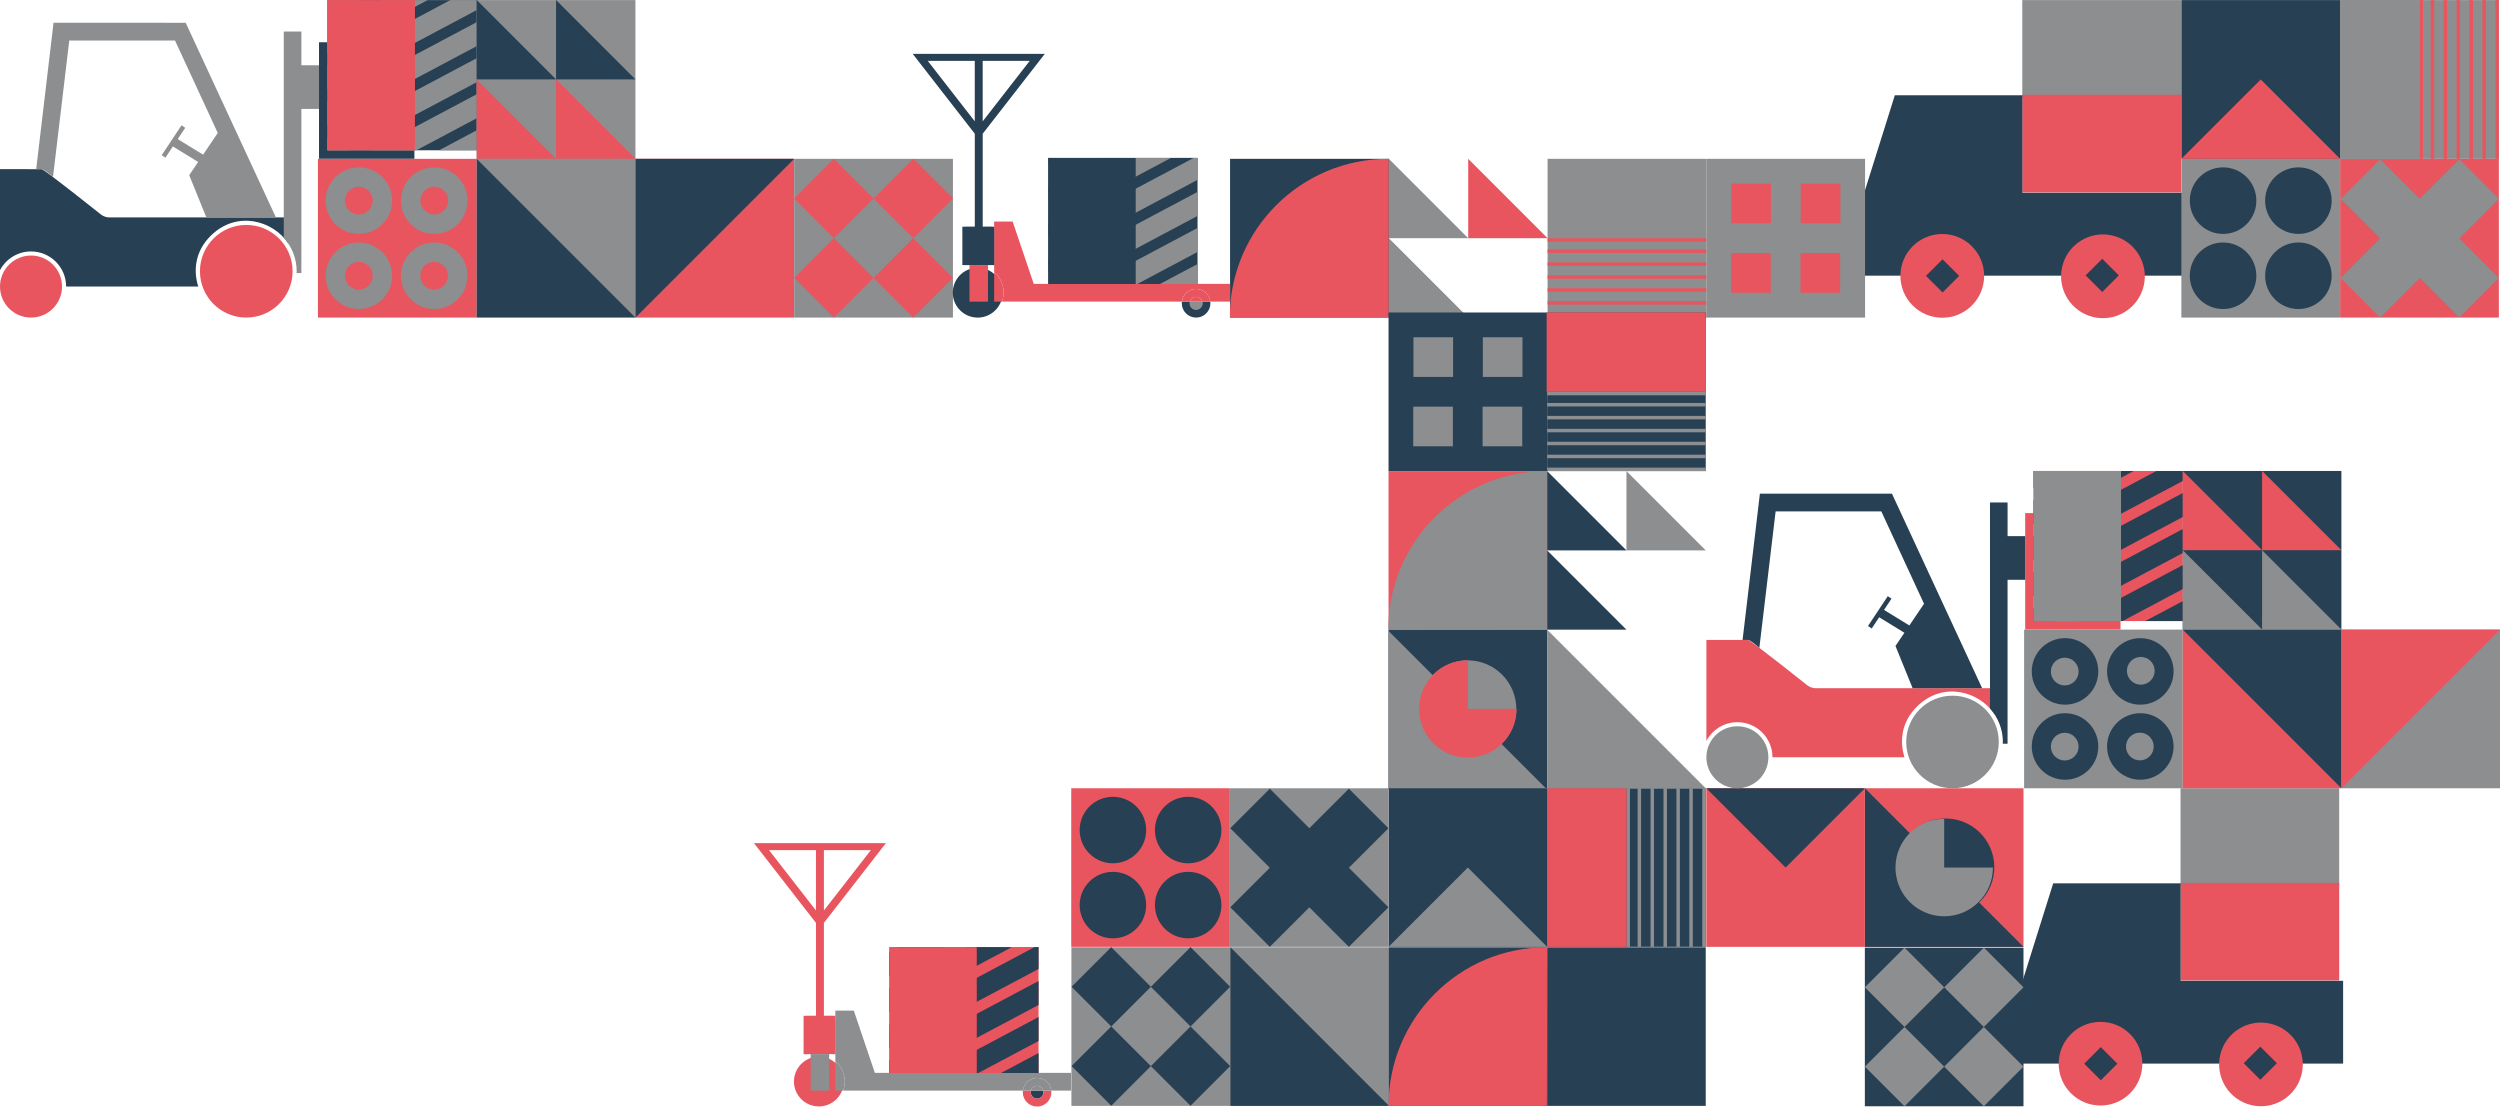 <?xml version="1.0" encoding="utf-8"?>
<!-- Generator: Adobe Illustrator 23.0.3, SVG Export Plug-In . SVG Version: 6.00 Build 0)  -->
<svg version="1.1" id="Background" xmlns="http://www.w3.org/2000/svg" xmlns:xlink="http://www.w3.org/1999/xlink" x="0px" y="0px"
	 viewBox="0 0 1812.87 802.42" style="enable-background:new 0 0 1812.87 802.42;" xml:space="preserve">
<style type="text/css">
	.st0{fill:#E8555E;}
	.st1{fill:#8C8E90;}
	.st2{fill:#284054;}
	.st3{display:none;fill:#8C8E90;}
</style>
<g>
	<g>
		<rect x="460.78" y="115.17" class="st0" width="115.12" height="115.12"/>
		<rect x="575.9" y="115.17" class="st1" width="115.12" height="115.12"/>
		<path class="st0" d="M604.68,172.73l28.78,28.78l-28.78,28.78l-28.78-28.78L604.68,172.73z M691.02,143.95l-28.78-28.78
			l-28.78,28.78l28.78,28.78L691.02,143.95z M633.46,201.51l28.78,28.78l28.78-28.78l-28.78-28.78L633.46,201.51z M604.68,115.17
			l-28.78,28.78l28.78,28.78l28.78-28.78L604.68,115.17z"/>
		<polygon class="st2" points="575.9,115.17 460.78,230.29 460.78,115.17 		"/>
	</g>
	<g>
		<rect x="1466.45" y="0.06" class="st1" width="115.18" height="70.84"/>
		<rect x="1466.45" y="68.75" class="st0" width="115.18" height="70.84"/>
		<rect x="1696.92" y="0.06" class="st1" width="115.12" height="115.12"/>
		<rect x="1696.92" y="115.17" class="st0" width="115.12" height="115.12"/>
		<polygon class="st2" points="1466.53,139.82 1466.53,69.06 1374.03,69.06 1351.83,139.82 1351.83,139.82 1351.83,199.92 
			1584.47,199.92 1584.47,139.82 		"/>
		
			<ellipse transform="matrix(0.707 -0.707 0.707 0.707 271.209 1054.592)" class="st0" cx="1408.61" cy="199.92" rx="30.37" ry="30.37"/>
		
			<ellipse transform="matrix(0.23 -0.973 0.973 0.23 979.76 1637.816)" class="st0" cx="1524.61" cy="199.92" rx="30.37" ry="30.37"/>
		<rect x="1581.81" y="0.06" class="st2" width="115.12" height="115.12"/>
		
			<rect x="1400.3" y="191.41" transform="matrix(0.707 -0.707 0.707 0.707 271.265 1054.731)" class="st2" width="17.02" height="17.02"/>
		
			<rect x="1516.1" y="191.04" transform="matrix(0.707 -0.707 0.707 0.707 305.443 1136.513)" class="st2" width="17.02" height="17.02"/>
		<rect x="1581.81" y="115.17" class="st1" width="115.12" height="115.12"/>
		<polygon class="st0" points="1581.81,115.17 1696.93,115.17 1639.37,57.61 		"/>
		<path class="st1" d="M1783.34,172.9l28.7,28.7l-28.7,28.7l-28.7-28.7l-28.7,28.7l-28.7-28.7l28.7-28.7l-28.7-28.7l28.7-28.7
			l28.7,28.7l28.7-28.7l28.7,28.7L1783.34,172.9z"/>
		<path class="st2" d="M1636.19,145.5c0,13.33-10.8,24.13-24.13,24.13s-24.13-10.8-24.13-24.13c0-13.33,10.8-24.13,24.13-24.13
			S1636.19,132.17,1636.19,145.5z M1666.68,121.37c-13.33,0-24.13,10.8-24.13,24.13c0,13.33,10.8,24.13,24.13,24.13
			c13.33,0,24.13-10.8,24.13-24.13C1690.82,132.17,1680.01,121.37,1666.68,121.37z M1612.05,175.83c-13.33,0-24.13,10.8-24.13,24.13
			c0,13.33,10.8,24.13,24.13,24.13s24.13-10.8,24.13-24.13C1636.19,186.64,1625.38,175.83,1612.05,175.83z M1666.68,175.83
			c-13.33,0-24.13,10.8-24.13,24.13c0,13.33,10.8,24.13,24.13,24.13c13.33,0,24.13-10.8,24.13-24.13
			C1690.82,186.64,1680.01,175.83,1666.68,175.83z"/>
		<path class="st0" d="M1757.03,0.06v115.1h-2.51V0.06H1757.03z M1762.61,0.06v115.1h2.51V0.06H1762.61z M1771.99,0.06v115.1h2.51
			V0.06H1771.99z M1781.37,0.06v115.1h2.51V0.06H1781.37z M1790.76,0.06v115.1h2.51V0.06H1790.76z M1800.14,0.06v115.1h2.51V0.06
			H1800.14z M1809.52,0.06v115.1h2.51V0.06H1809.52z"/>
		
			<rect x="1668.21" y="28.77" transform="matrix(6.123234e-17 -1 1 6.123234e-17 1668.151 1783.369)" class="st1" width="115.1" height="57.68"/>
	</g>
	<g>
		<rect x="1237.33" y="115.17" class="st1" width="115.12" height="115.12"/>
		<path class="st0" d="M1284.19,161.94h-28.78v-28.78h28.78V161.94z M1284.03,183.53h-28.78v28.78h28.78V183.53z M1334.56,133.16
			h-28.78v28.78h28.78V133.16z M1334.39,183.53h-28.78v28.78h28.78V183.53z"/>
	</g>
	<g>
		<rect x="1122.22" y="115.17" class="st1" width="115.12" height="115.12"/>
		<path class="st0" d="M1237.33,175.28h-115.1v-2.51h115.1V175.28z M1237.33,180.86h-115.1v2.51h115.1V180.86z M1237.33,190.24
			h-115.1v2.51h115.1V190.24z M1237.33,199.63h-115.1v2.51h115.1V199.63z M1237.33,209.01h-115.1v2.51h115.1V209.01z M1237.33,218.4
			h-115.1v2.51h115.1V218.4z M1237.33,227.78h-115.1v2.51h115.1V227.78z"/>
	</g>
	<g>
		<rect x="891.98" y="115.17" class="st2" width="115.12" height="115.12"/>
		<polygon class="st1" points="1064.67,172.73 1007.11,172.73 1007.11,115.17 		"/>
		<polygon class="st0" points="1122.23,172.73 1064.67,172.73 1064.67,115.17 		"/>
		<polygon class="st1" points="1064.67,230.29 1007.11,230.29 1007.11,172.73 		"/>
		<path class="st0" d="M891.81,229.92c0-63.37,51.46-114.75,114.93-114.75h0.19v114.93l-115.12,0.19V229.92z"/>
	</g>
	<g>
		
			<ellipse transform="matrix(0.16 -0.987 0.987 0.16 386.064 878.192)" class="st2" cx="709.13" cy="212.21" rx="18.08" ry="18.08"/>
		<path class="st1" d="M867.36,224.55c2.56,0,4.64-2.08,4.64-4.63c0-0.41-0.06-0.81-0.16-1.19h-8.95c-0.1,0.38-0.16,0.78-0.16,1.19
			C862.73,222.47,864.81,224.55,867.36,224.55z"/>
		<path class="st2" d="M871.99,219.92c0,2.55-2.08,4.63-4.64,4.63c-2.55,0-4.63-2.08-4.63-4.63c0-0.41,0.06-0.81,0.16-1.19h-5.83
			c-0.04,0.39-0.07,0.79-0.07,1.19c0,5.74,4.65,10.38,10.37,10.38c5.74,0,10.38-4.64,10.38-10.38c0-0.4-0.03-0.8-0.07-1.19h-5.83
			C871.94,219.11,871.99,219.5,871.99,219.92z"/>
		<path class="st0" d="M892.01,205.85H749.61l-15.29-45.19H720.9v5.74v25.79v5.34c0.69,0.44,1.39,0.91,2.08,1.44
			c5.22,6.85,5.84,14,3.62,19.74h130.45c0.59-5.17,4.98-9.19,10.3-9.19c5.33,0,9.72,4.02,10.31,9.19h14.35V205.85z"/>
		<path class="st0" d="M722.98,198.98c-0.69-0.53-1.38-1-2.08-1.44v21.18h5.7C728.82,212.98,728.2,205.83,722.98,198.98z"/>
		<path class="st0" d="M867.36,215.28c-2.14,0-3.94,1.46-4.47,3.44h8.95C871.31,216.74,869.5,215.28,867.36,215.28z"/>
		<path class="st0" d="M867.36,209.54c-5.32,0-9.71,4.02-10.3,9.19h5.83c0.53-1.98,2.33-3.44,4.47-3.44c2.15,0,3.95,1.46,4.48,3.44
			h5.83C877.08,213.56,872.69,209.54,867.36,209.54z"/>
		<path class="st2" d="M718.99,164.49h-6.38V97.34v-0.38l45.03-57.9h-45.03h-5.76h-45.02l45.02,57.89v0.39h0.01v67.15h-6.38
			c-1.07,0-1.92,0.87-1.92,1.92v25.79h4.46v-17.49c0-3.7,3-6.7,6.71-6.7c3.7,0,6.7,3,6.7,6.7v17.49h4.47v-25.79
			C720.9,165.35,720.05,164.49,718.99,164.49z M746.7,44.14l-34.1,43.84V44.14H746.7z M672.76,44.14h34.09v43.84L672.76,44.14z"/>
		<rect x="697.85" y="164.39" class="st2" width="23.05" height="27.81"/>
		<rect x="760.12" y="114.48" class="st2" width="108.29" height="91.46"/>
		<rect x="703.02" y="192.2" class="st0" width="13.41" height="26.53"/>
		<polygon class="st1" points="760.12,118.25 760.12,135.66 799.78,114.59 767.02,114.59 		"/>
		<path class="st1" d="M841.1,205.95l27.34-14.53v14.53H841.1z M824.66,205.95l43.78-23.26v-17.41l-76.55,40.67H824.66z
			 M816.22,114.59l-56.1,29.81v17.41l88.86-47.22H816.22z M760.12,205.95h15.33l92.99-49.41v-17.41l-108.32,57.56V205.95z
			 M865.43,114.59l-105.31,55.95v17.41l108.32-57.56v-15.8H865.43z"/>
		<rect x="760.12" y="114.59" class="st2" width="63.44" height="91.36"/>
	</g>
	<g>
		<rect x="345.66" y="0.06" class="st1" width="115.12" height="115.12"/>
		<rect x="230.55" y="115.17" class="st0" width="115.12" height="115.12"/>
		<rect x="345.66" y="115.17" class="st2" width="115.12" height="115.12"/>
		<polygon class="st1" points="460.78,230.29 345.66,115.17 460.78,115.17 		"/>
		<path class="st0" d="M178.58,163.11c-18.55,0-33.58,15.04-33.58,33.59c0,18.55,15.03,33.59,33.58,33.59
			c18.55,0,33.59-15.04,33.59-33.59C212.17,178.15,197.13,163.11,178.58,163.11L178.58,163.11z"/>
		<path class="st2" d="M78.96,157.66c-1.77,0-4.3-0.92-5.66-2.04c0,0-41.34-32.95-43.1-32.95H0v34.99v38.24
			c4.28-8.06,12.75-13.57,22.49-13.57c14.05,0,25.46,11.42,25.46,25.46h95.81c-3.56-11.18-2.64-25.54,9.39-37.16
			c18.86-18.23,44.86-10.61,55.83,5.79v-18.77H78.96z"/>
		<path class="st0" d="M0,207.8c0-12.43,10.07-22.5,22.49-22.5s22.49,10.07,22.49,22.5c0,12.42-10.07,22.49-22.49,22.49
			S0,220.22,0,207.8z"/>
		<rect x="237.43" y="0.06" class="st2" width="108.29" height="108.91"/>
		<polygon class="st2" points="237.48,108.96 237.48,30.64 231.33,30.64 231.33,108.96 231.33,115.12 237.48,115.12 300.5,115.12 
			300.5,108.96 		"/>
		<path class="st1" d="M218.55,47.32V22.89h-12.77v149.48c5.79,6.48,9.35,14.99,9.35,24.34c0,0.44-0.06,0.86-0.07,1.29h3.48v-10.16
			v-21.76v-31.69V106.4V79.01h12.78V47.32H218.55z"/>
		<path class="st1" d="M318.41,108.97l27.34-14.53v14.53H318.41z M301.96,108.97l43.78-23.26V68.3l-76.55,40.67H301.96z
			 M237.43,0.06v12.48l23.49-12.48H237.43z M237.43,64.83L345.75,7.27V0.06h-19.18l-89.14,47.36V64.83z M277.36,0.06l-39.93,21.22
			v17.41l72.7-38.63H277.36z M237.43,108.97h15.33l92.99-49.41V42.15L237.43,99.71V108.97z M237.43,90.97l108.32-57.56V16.01
			L237.43,73.57V90.97z"/>
		<path class="st1" d="M284.37,145.5c0,13.33-10.8,24.13-24.13,24.13c-13.33,0-24.13-10.8-24.13-24.13
			c0-13.33,10.8-24.13,24.13-24.13C273.57,121.37,284.37,132.17,284.37,145.5z M314.87,121.37c-13.33,0-24.13,10.8-24.13,24.13
			c0,13.33,10.8,24.13,24.13,24.13c13.33,0,24.13-10.8,24.13-24.13C339,132.17,328.2,121.37,314.87,121.37z M260.24,175.83
			c-13.33,0-24.13,10.8-24.13,24.13c0,13.33,10.8,24.13,24.13,24.13c13.33,0,24.13-10.8,24.13-24.13
			C284.37,186.64,273.57,175.83,260.24,175.83z M314.87,175.83c-13.33,0-24.13,10.8-24.13,24.13c0,13.33,10.8,24.13,24.13,24.13
			c13.33,0,24.13-10.8,24.13-24.13C339,186.64,328.2,175.83,314.87,175.83z"/>
		
			<ellipse transform="matrix(0.707 -0.707 0.707 0.707 -26.662 226.634)" class="st0" cx="260.24" cy="145.5" rx="10.07" ry="10.07"/>
		
			<ellipse transform="matrix(0.924 -0.383 0.383 0.924 -31.713 131.571)" class="st0" cx="314.87" cy="145.5" rx="10.07" ry="10.07"/>
		
			<ellipse transform="matrix(0.707 -0.707 0.707 0.707 -65.175 242.586)" class="st0" cx="260.24" cy="199.97" rx="10.07" ry="10.07"/>
		
			<ellipse transform="matrix(0.16 -0.987 0.987 0.16 67.049 478.739)" class="st0" cx="314.87" cy="199.97" rx="10.07" ry="10.07"/>
		<polygon class="st2" points="403.22,57.56 345.66,57.56 345.66,0 		"/>
		<polygon class="st2" points="460.78,57.56 403.22,57.56 403.22,0 		"/>
		<polygon class="st0" points="403.22,115.12 345.66,115.12 345.66,57.56 		"/>
		<polygon class="st0" points="460.78,115.12 403.22,115.12 403.22,57.56 		"/>
		<rect x="237.43" y="0.06" class="st0" width="63.45" height="108.91"/>
		<path class="st1" d="M134.65,16.51c0,0-90.08-0.01-90.08-0.01l-5.75,0L26.25,122.67h3.95c1.76,0,8.23,5.71,8.23,5.71L50.23,29.4
			h76.69l30.99,67.02l-10.64,15.73l-18.38-11.27l5.43-8.2l-2.71-1.79l-14.36,21.66l2.71,1.79l5.4-8.14l18.33,11.24l-6.48,9.59
			l12.43,30.62h50.44L134.65,16.51z"/>
	</g>
</g>
<rect x="1121.9" y="571.61" class="st2" width="115" height="115"/>
<rect x="1006.9" y="226.6" class="st2" width="115" height="115"/>
<path class="st1" d="M1053.71,273.32h-28.75v-28.75h28.75V273.32z M1053.55,294.88h-28.75v28.75h28.75V294.88z M1104.03,244.57
	h-28.75v28.75h28.75V244.57z M1103.86,294.88h-28.75v28.75h28.75V294.88z"/>
<rect x="1006.9" y="341.6" class="st0" width="115" height="115"/>
<polygon class="st2" points="1179.42,399.1 1121.91,399.1 1121.91,341.6 "/>
<polygon class="st1" points="1236.92,399.1 1179.42,399.1 1179.42,341.6 "/>
<polygon class="st2" points="1179.42,456.61 1121.91,456.61 1121.91,399.1 "/>
<rect x="1006.91" y="456.61" class="st2" width="115" height="115"/>
<polygon class="st1" points="1236.9,571.61 1121.9,571.61 1121.9,456.61 "/>
<rect x="1121.91" y="226.6" class="st2" width="115" height="115"/>
<polygon class="st1" points="1121.73,572.38 1006.73,572.38 1006.73,457.37 "/>
<rect x="1006.9" y="571.61" class="st2" width="115" height="115"/>
<g>
	<rect x="1581.21" y="571.6" class="st1" width="115.07" height="70.77"/>
	<rect x="1581.21" y="640.22" class="st0" width="115.07" height="70.77"/>
	<polygon class="st2" points="1581.29,711.22 1581.29,640.53 1488.88,640.53 1466.7,711.22 1466.7,711.22 1466.7,771.26 
		1699.11,771.26 1699.11,711.22 	"/>
	
		<ellipse transform="matrix(0.707 -0.707 0.707 0.707 -99.16 1303.122)" class="st0" cx="1523.43" cy="771.26" rx="30.34" ry="30.34"/>
	
		<ellipse transform="matrix(0.23 -0.973 0.973 0.23 512.053 2189.523)" class="st0" cx="1639.32" cy="771.26" rx="30.34" ry="30.34"/>
	
		<rect x="1515.13" y="762.76" transform="matrix(0.707 -0.707 0.707 0.707 -99.103 1303.259)" class="st2" width="17" height="17"/>
	
		<rect x="1630.81" y="762.39" transform="matrix(0.707 -0.707 0.707 0.707 -64.96 1384.961)" class="st2" width="17" height="17"/>
</g>
<ellipse transform="matrix(0.707 -0.707 0.707 0.707 -51.77 903.231)" class="st1" cx="1064.41" cy="514.11" rx="35.33" ry="35.33"/>
<path class="st0" d="M1064.41,514.02v-35.24c-19.48,0-35.28,15.77-35.32,35.24h0c0,0.01,0,0.03,0,0.04s0,0.03,0,0.04
	c0,19.51,15.82,35.33,35.33,35.33v-0.09c0,0,0,0,0,0c19.51,0,35.33-15.82,35.33-35.33H1064.41z"/>
<g>
	<rect x="1352.33" y="571.61" class="st0" width="115" height="115"/>
	<polygon class="st2" points="1467.34,686.61 1352.33,686.61 1352.33,571.61 	"/>
	<rect x="1237.33" y="571.61" class="st0" width="115" height="115"/>
	
		<ellipse transform="matrix(0.083 -0.997 0.997 0.083 666.583 1982.252)" class="st2" cx="1409.83" cy="629.11" rx="35.33" ry="35.33"/>
	<path class="st1" d="M1409.83,629.11v-35.33c-19.51,0-35.33,15.82-35.33,35.33c0,1.83,0.14,3.63,0.41,5.38
		c0.18,1.17,0.41,2.32,0.71,3.45c0.15,0.56,0.3,1.12,0.48,1.68c4.47,14.38,17.89,24.82,33.74,24.82v0c0,0,0,0,0,0
		c19.51,0,35.33-15.82,35.33-35.33H1409.83z"/>
	<polygon class="st2" points="1352.33,571.61 1237.33,571.61 1294.83,629.11 	"/>
</g>
<polygon class="st1" points="1006.9,686.61 1121.91,686.61 1064.4,629.1 "/>
<g>
	<rect x="891.81" y="571.61" class="st1" width="115" height="115"/>
	<rect x="776.81" y="571.61" class="st0" width="115" height="115"/>
	<path class="st2" d="M978.14,629.27l28.67,28.67l-28.67,28.67l-28.67-28.67l-28.67,28.67l-28.67-28.67l28.67-28.67l-28.67-28.67
		l28.67-28.67l28.67,28.67l28.67-28.67l28.67,28.67L978.14,629.27z"/>
	<path class="st2" d="M831.14,601.91c0,13.32-10.79,24.11-24.11,24.11s-24.11-10.79-24.11-24.11c0-13.32,10.79-24.11,24.11-24.11
		S831.14,588.59,831.14,601.91z M861.6,577.8c-13.32,0-24.11,10.79-24.11,24.11c0,13.32,10.79,24.11,24.11,24.11
		c13.32,0,24.11-10.79,24.11-24.11C885.71,588.59,874.92,577.8,861.6,577.8z M807.03,632.21c-13.32,0-24.11,10.79-24.11,24.11
		c0,13.32,10.79,24.11,24.11,24.11s24.11-10.79,24.11-24.11C831.14,643,820.34,632.21,807.03,632.21z M861.6,632.21
		c-13.32,0-24.11,10.79-24.11,24.11c0,13.32,10.79,24.11,24.11,24.11c13.32,0,24.11-10.79,24.11-24.11
		C885.71,643,874.92,632.21,861.6,632.21z"/>
</g>
<path class="st1" d="M1236.91,286.65h-114.99v-2.51h114.99V286.65z M1236.91,292.22h-114.99v2.51h114.99V292.22z M1236.91,301.59
	h-114.99v2.51h114.99V301.59z M1236.91,310.97h-114.99v2.51h114.99V310.97z M1236.91,320.34h-114.99v2.51h114.99V320.34z
	 M1236.91,329.72h-114.99v2.51h114.99V329.72z M1236.91,339.09h-114.99v2.51h114.99V339.09z"/>
<rect x="1121.56" y="226.53" class="st0" width="115.35" height="57.62"/>
<path class="st1" d="M1181.95,571.61V686.6h-2.51V571.61H1181.95z M1187.52,571.61V686.6h2.51V571.61H1187.52z M1196.89,571.61
	V686.6h2.51V571.61H1196.89z M1206.27,571.61V686.6h2.51V571.61H1206.27z M1215.64,571.61V686.6h2.51V571.61H1215.64z
	 M1225.02,571.61V686.6h2.51V571.61H1225.02z M1234.39,571.61V686.6h2.51V571.61H1234.39z"/>
<rect x="1093.22" y="600.29" transform="matrix(6.123234e-17 -1 1 6.123234e-17 521.607 1779.815)" class="st0" width="114.99" height="57.62"/>
<path class="st1" d="M1006.73,456.23c0-63.31,51.41-114.63,114.82-114.63h0.19v114.82l-115,0.19V456.23z"/>
<g>
	<rect x="776.93" y="686.93" class="st1" width="115" height="115"/>
	<rect x="891.91" y="686.93" class="st1" width="115" height="115"/>
	<rect x="1121.91" y="686.93" class="st2" width="115" height="115"/>
	<path class="st2" d="M805.8,744.33l28.75,28.75l-28.75,28.75l-28.75-28.75L805.8,744.33z M892.05,715.58l-28.75-28.75l-28.75,28.75
		l28.75,28.75L892.05,715.58z M834.55,773.08l28.75,28.75l28.75-28.75l-28.75-28.75L834.55,773.08z M805.8,686.83l-28.75,28.75
		l28.75,28.75l28.75-28.75L805.8,686.83z"/>
	<rect x="1006.91" y="686.93" class="st2" width="115" height="115"/>
	<polygon class="st2" points="892.27,686.93 1007.27,801.93 892.27,801.93 	"/>
	
		<ellipse transform="matrix(0.16 -0.987 0.987 0.16 -275.401 1245.021)" class="st0" cx="593.97" cy="784.36" rx="18.06" ry="18.06"/>
	<path class="st2" d="M752.04,796.68c2.56,0,4.64-2.08,4.64-4.63c0-0.41-0.06-0.81-0.16-1.19h-8.94c-0.1,0.38-0.16,0.78-0.16,1.19
		C747.42,794.6,749.5,796.68,752.04,796.68z"/>
	<path class="st0" d="M756.68,792.05c0,2.55-2.08,4.63-4.64,4.63c-2.54,0-4.62-2.08-4.62-4.63c0-0.41,0.06-0.81,0.16-1.19h-5.83
		c-0.04,0.39-0.07,0.79-0.07,1.19c0,5.73,4.64,10.37,10.36,10.37c5.73,0,10.37-4.63,10.37-10.37c0-0.4-0.03-0.8-0.07-1.19h-5.83
		C756.62,791.24,756.68,791.64,756.68,792.05z"/>
	<path class="st1" d="M776.68,778H634.41l-15.27-45.15h-13.4v5.74v25.77v5.34c0.69,0.44,1.39,0.91,2.08,1.44
		c5.21,6.84,5.84,13.99,3.62,19.72h130.32c0.59-5.17,4.97-9.18,10.29-9.18c5.33,0,9.71,4.01,10.3,9.18h14.33V778z"/>
	<path class="st1" d="M607.81,771.14c-0.69-0.53-1.38-1-2.08-1.44v21.16h5.7C613.65,785.13,613.02,777.98,607.81,771.14z"/>
	<path class="st1" d="M752.04,787.42c-2.13,0-3.94,1.46-4.46,3.44h8.94C755.99,788.88,754.19,787.42,752.04,787.42z"/>
	<path class="st1" d="M752.04,781.68c-5.32,0-9.7,4.01-10.29,9.18h5.83c0.53-1.98,2.33-3.44,4.46-3.44c2.14,0,3.95,1.46,4.47,3.44
		h5.83C761.75,785.7,757.37,781.68,752.04,781.68z"/>
	<path class="st0" d="M603.83,736.68h-6.38v-67.08v-0.38l44.98-57.84h-44.98h-5.76h-44.98l44.98,57.84v0.39h0.01v67.08h-6.37
		c-1.06,0-1.92,0.87-1.92,1.92v25.77h4.46V746.9c0-3.7,3-6.69,6.7-6.69c3.7,0,6.69,3,6.69,6.69v17.47h4.47V738.6
		C605.74,737.54,604.88,736.68,603.83,736.68z M631.51,616.45l-34.06,43.8v-43.8H631.51z M557.64,616.45h34.05v43.79L557.64,616.45z
		"/>
	<rect x="582.71" y="736.58" class="st0" width="23.03" height="27.79"/>
	<path class="st0" d="M1121.54,686.93c-63.31,0-114.63,51.41-114.63,114.82v0.19h114.82l0.19-115H1121.54z"/>
	<path class="st3" d="M1123.47,686.84c0.63,0.23,1.29,0.41,1.88,0.71c3.37,1.7,5.23,4.42,5.24,8.23c0.03,9.95,0.03,19.9-0.01,29.86
		c0,1.02,0.32,1.6,1.19,2.14c14.6,9.1,29.18,18.24,43.78,27.34c0.72,0.45,1.02,0.92,1.01,1.79c-0.05,3.07-0.02,6.14-0.02,9.2
		c0,0.36-0.03,0.73-0.06,1.27c-15.3-4.78-30.48-9.51-45.8-14.3c-0.03,0.53-0.07,0.89-0.07,1.25c0,9.69,0.01,19.38-0.02,29.07
		c0,0.79,0.25,1.3,0.89,1.77c3.28,2.42,6.52,4.9,9.8,7.32c0.61,0.45,0.86,0.93,0.84,1.69c-0.04,2.5-0.02,5-0.02,7.66
		c-0.83-0.21-1.51-0.37-2.18-0.56c-5.65-1.61-11.28-3.24-16.94-4.81c-0.67-0.19-1.49-0.19-2.17,0c-5.87,1.62-11.73,3.31-17.59,4.98
		c-0.42,0.12-0.85,0.22-1.44,0.37c-0.03-0.59-0.09-1.09-0.09-1.59c-0.01-2.02,0.03-4.04-0.02-6.06c-0.02-0.76,0.24-1.24,0.85-1.68
		c3.31-2.44,6.58-4.94,9.89-7.39c0.58-0.43,0.79-0.88,0.79-1.59c-0.02-9.73-0.01-19.45-0.02-29.18c0-0.36-0.04-0.72-0.07-1.25
		c-15.32,4.78-30.5,9.52-45.86,14.31c0-1.46,0-2.72,0-3.98c0-2.24,0.03-6.73,0.03-6.73l0.69-1.34c0,0,23.01-14.42,34.52-21.62
		c3.23-2.02,6.45-4.08,9.71-6.06c0.73-0.45,1-0.94,0.99-1.8c-0.03-9.54,0.13-19.08-0.08-28.62c-0.12-5.47,2.61-9.16,7.19-10.39
		C1121.37,686.84,1122.42,686.84,1123.47,686.84z"/>
	<rect x="644.91" y="686.73" class="st0" width="108.18" height="91.37"/>
	<rect x="587.87" y="764.36" class="st1" width="13.39" height="26.5"/>
	<polygon class="st2" points="644.91,690.49 644.91,707.88 684.53,686.83 651.8,686.83 	"/>
	<path class="st2" d="M725.82,778.1l27.31-14.51v14.51H725.82z M709.39,778.1l43.74-23.24v-17.39l-76.47,40.63H709.39z
		 M700.96,686.83l-56.05,29.78V734l88.77-47.17H700.96z M644.91,778.1h15.32l92.9-49.36v-17.39l-108.21,57.5V778.1z M750.12,686.83
		l-105.2,55.9v17.39l108.21-57.5v-15.79H750.12z"/>
	<rect x="644.91" y="686.83" class="st0" width="63.38" height="91.27"/>
</g>
<g>
	<rect x="1352.29" y="687.18" class="st2" width="115.04" height="115.04"/>
	<path class="st1" d="M1381.05,744.7l28.76,28.76l-28.76,28.76l-28.76-28.76L1381.05,744.7z M1467.34,715.94l-28.76-28.76
		l-28.76,28.76l28.76,28.76L1467.34,715.94z M1409.81,773.46l28.76,28.76l28.76-28.76l-28.76-28.76L1409.81,773.46z M1381.05,687.18
		l-28.76,28.76l28.76,28.76l28.76-28.76L1381.05,687.18z"/>
</g>
<g>
	<rect x="1697.83" y="456.57" class="st1" width="115.04" height="115.04"/>
	<rect x="1582.82" y="341.52" class="st2" width="115.04" height="115.04"/>
	<rect x="1467.78" y="456.57" class="st1" width="115.04" height="115.04"/>
	<rect x="1582.82" y="456.57" class="st0" width="115.04" height="115.04"/>
	<polygon class="st2" points="1697.87,571.61 1582.82,456.57 1697.87,456.57 	"/>
	<path class="st1" d="M1415.85,504.47c-18.54,0-33.56,15.03-33.56,33.57c0,18.54,15.02,33.57,33.56,33.57
		c18.53,0,33.57-15.03,33.57-33.57C1449.42,519.5,1434.38,504.47,1415.85,504.47L1415.85,504.47z"/>
	<path class="st0" d="M1316.29,499.03c-1.77,0-4.3-0.92-5.66-2.04c0,0-41.31-32.93-43.07-32.93h-30.18v34.97v38.22
		c4.28-8.05,12.75-13.56,22.48-13.56c14.04,0,25.44,11.42,25.44,25.45h95.75c-3.55-11.18-2.64-25.52,9.38-37.13
		c18.85-18.21,44.83-10.61,55.79,5.79v-18.76H1316.29z"/>
	<path class="st1" d="M1237.38,549.13c0-12.42,10.06-22.48,22.48-22.48c12.41,0,22.48,10.06,22.48,22.48
		c0,12.41-10.06,22.48-22.48,22.48C1247.45,571.61,1237.38,561.55,1237.38,549.13z"/>
	<rect x="1474.65" y="341.52" class="st0" width="108.22" height="108.84"/>
	<polygon class="st0" points="1474.71,450.35 1474.71,372.08 1468.56,372.08 1468.56,450.35 1468.56,456.51 1474.71,456.51 
		1537.69,456.51 1537.69,450.35 	"/>
	<path class="st2" d="M1455.79,388.76v-24.41h-12.76v149.38c5.78,6.47,9.34,14.98,9.34,24.32c0,0.44-0.06,0.85-0.07,1.29h3.48
		v-10.16v-21.75v-31.67v-27.96v-27.37h12.77v-31.67H1455.79z"/>
	<path class="st2" d="M1555.58,450.37l27.32-14.52v14.52H1555.58z M1539.15,450.37l43.76-23.25v-17.4l-76.5,40.65H1539.15z
		 M1474.65,341.52V354l23.48-12.47H1474.65z M1474.65,406.25l108.25-57.52v-7.21h-19.17l-89.08,47.33V406.25z M1514.56,341.52
		l-39.91,21.21v17.4l72.65-38.6H1514.56z M1474.65,450.37h15.32l92.93-49.38v-17.4l-108.25,57.52V450.37z M1474.65,432.38
		l108.25-57.52v-17.4l-108.25,57.52V432.38z"/>
	<polygon class="st0" points="1812.87,456.57 1697.83,571.61 1697.83,456.57 	"/>
	<path class="st2" d="M1521.57,486.87c0,13.32-10.8,24.12-24.12,24.12c-13.32,0-24.12-10.8-24.12-24.12
		c0-13.32,10.8-24.12,24.12-24.12C1510.77,462.76,1521.57,473.55,1521.57,486.87z M1552.05,462.76c-13.32,0-24.12,10.8-24.12,24.12
		c0,13.32,10.8,24.12,24.12,24.12c13.32,0,24.12-10.8,24.12-24.12C1576.17,473.55,1565.37,462.76,1552.05,462.76z M1497.45,517.18
		c-13.32,0-24.12,10.8-24.12,24.12c0,13.32,10.8,24.12,24.12,24.12c13.32,0,24.12-10.8,24.12-24.12
		C1521.57,527.98,1510.77,517.18,1497.45,517.18z M1552.05,517.18c-13.32,0-24.12,10.8-24.12,24.12c0,13.32,10.8,24.12,24.12,24.12
		c13.32,0,24.12-10.8,24.12-24.12C1576.17,527.98,1565.37,517.18,1552.05,517.18z"/>
	
		<ellipse transform="matrix(0.707 -0.707 0.707 0.707 94.323 1201.462)" class="st1" cx="1497.45" cy="486.87" rx="10.06" ry="10.06"/>
	
		<ellipse transform="matrix(0.924 -0.383 0.383 0.924 -68.176 631.003)" class="st1" cx="1552.05" cy="486.87" rx="10.06" ry="10.06"/>
	
		<ellipse transform="matrix(0.707 -0.707 0.707 0.707 55.835 1217.404)" class="st1" cx="1497.45" cy="541.3" rx="10.06" ry="10.06"/>
	
		<ellipse transform="matrix(0.16 -0.987 0.987 0.16 769.124 1986.602)" class="st1" cx="1552.05" cy="541.3" rx="10.06" ry="10.06"/>
	<polygon class="st0" points="1640.34,398.99 1582.82,398.99 1582.82,341.47 	"/>
	<polygon class="st0" points="1697.87,398.99 1640.34,398.99 1640.34,341.47 	"/>
	<polygon class="st1" points="1640.34,456.51 1582.82,456.51 1582.82,398.99 	"/>
	<polygon class="st1" points="1697.87,456.51 1640.34,456.51 1640.34,398.99 	"/>
	<rect x="1474.65" y="341.52" class="st1" width="63.4" height="108.84"/>
	<path class="st2" d="M1371.94,357.97c0,0-90.02-0.01-90.02-0.01l-5.74,0l-12.56,106.1h3.95c1.76,0,8.22,5.71,8.22,5.71l11.8-98.92
		h76.64l30.97,66.98l-10.63,15.72l-18.37-11.26l5.43-8.19l-2.71-1.79l-14.35,21.65l2.71,1.79l5.39-8.14l18.31,11.23l-6.48,9.58
		l12.42,30.6h50.41L1371.94,357.97z"/>
</g>
</svg>
